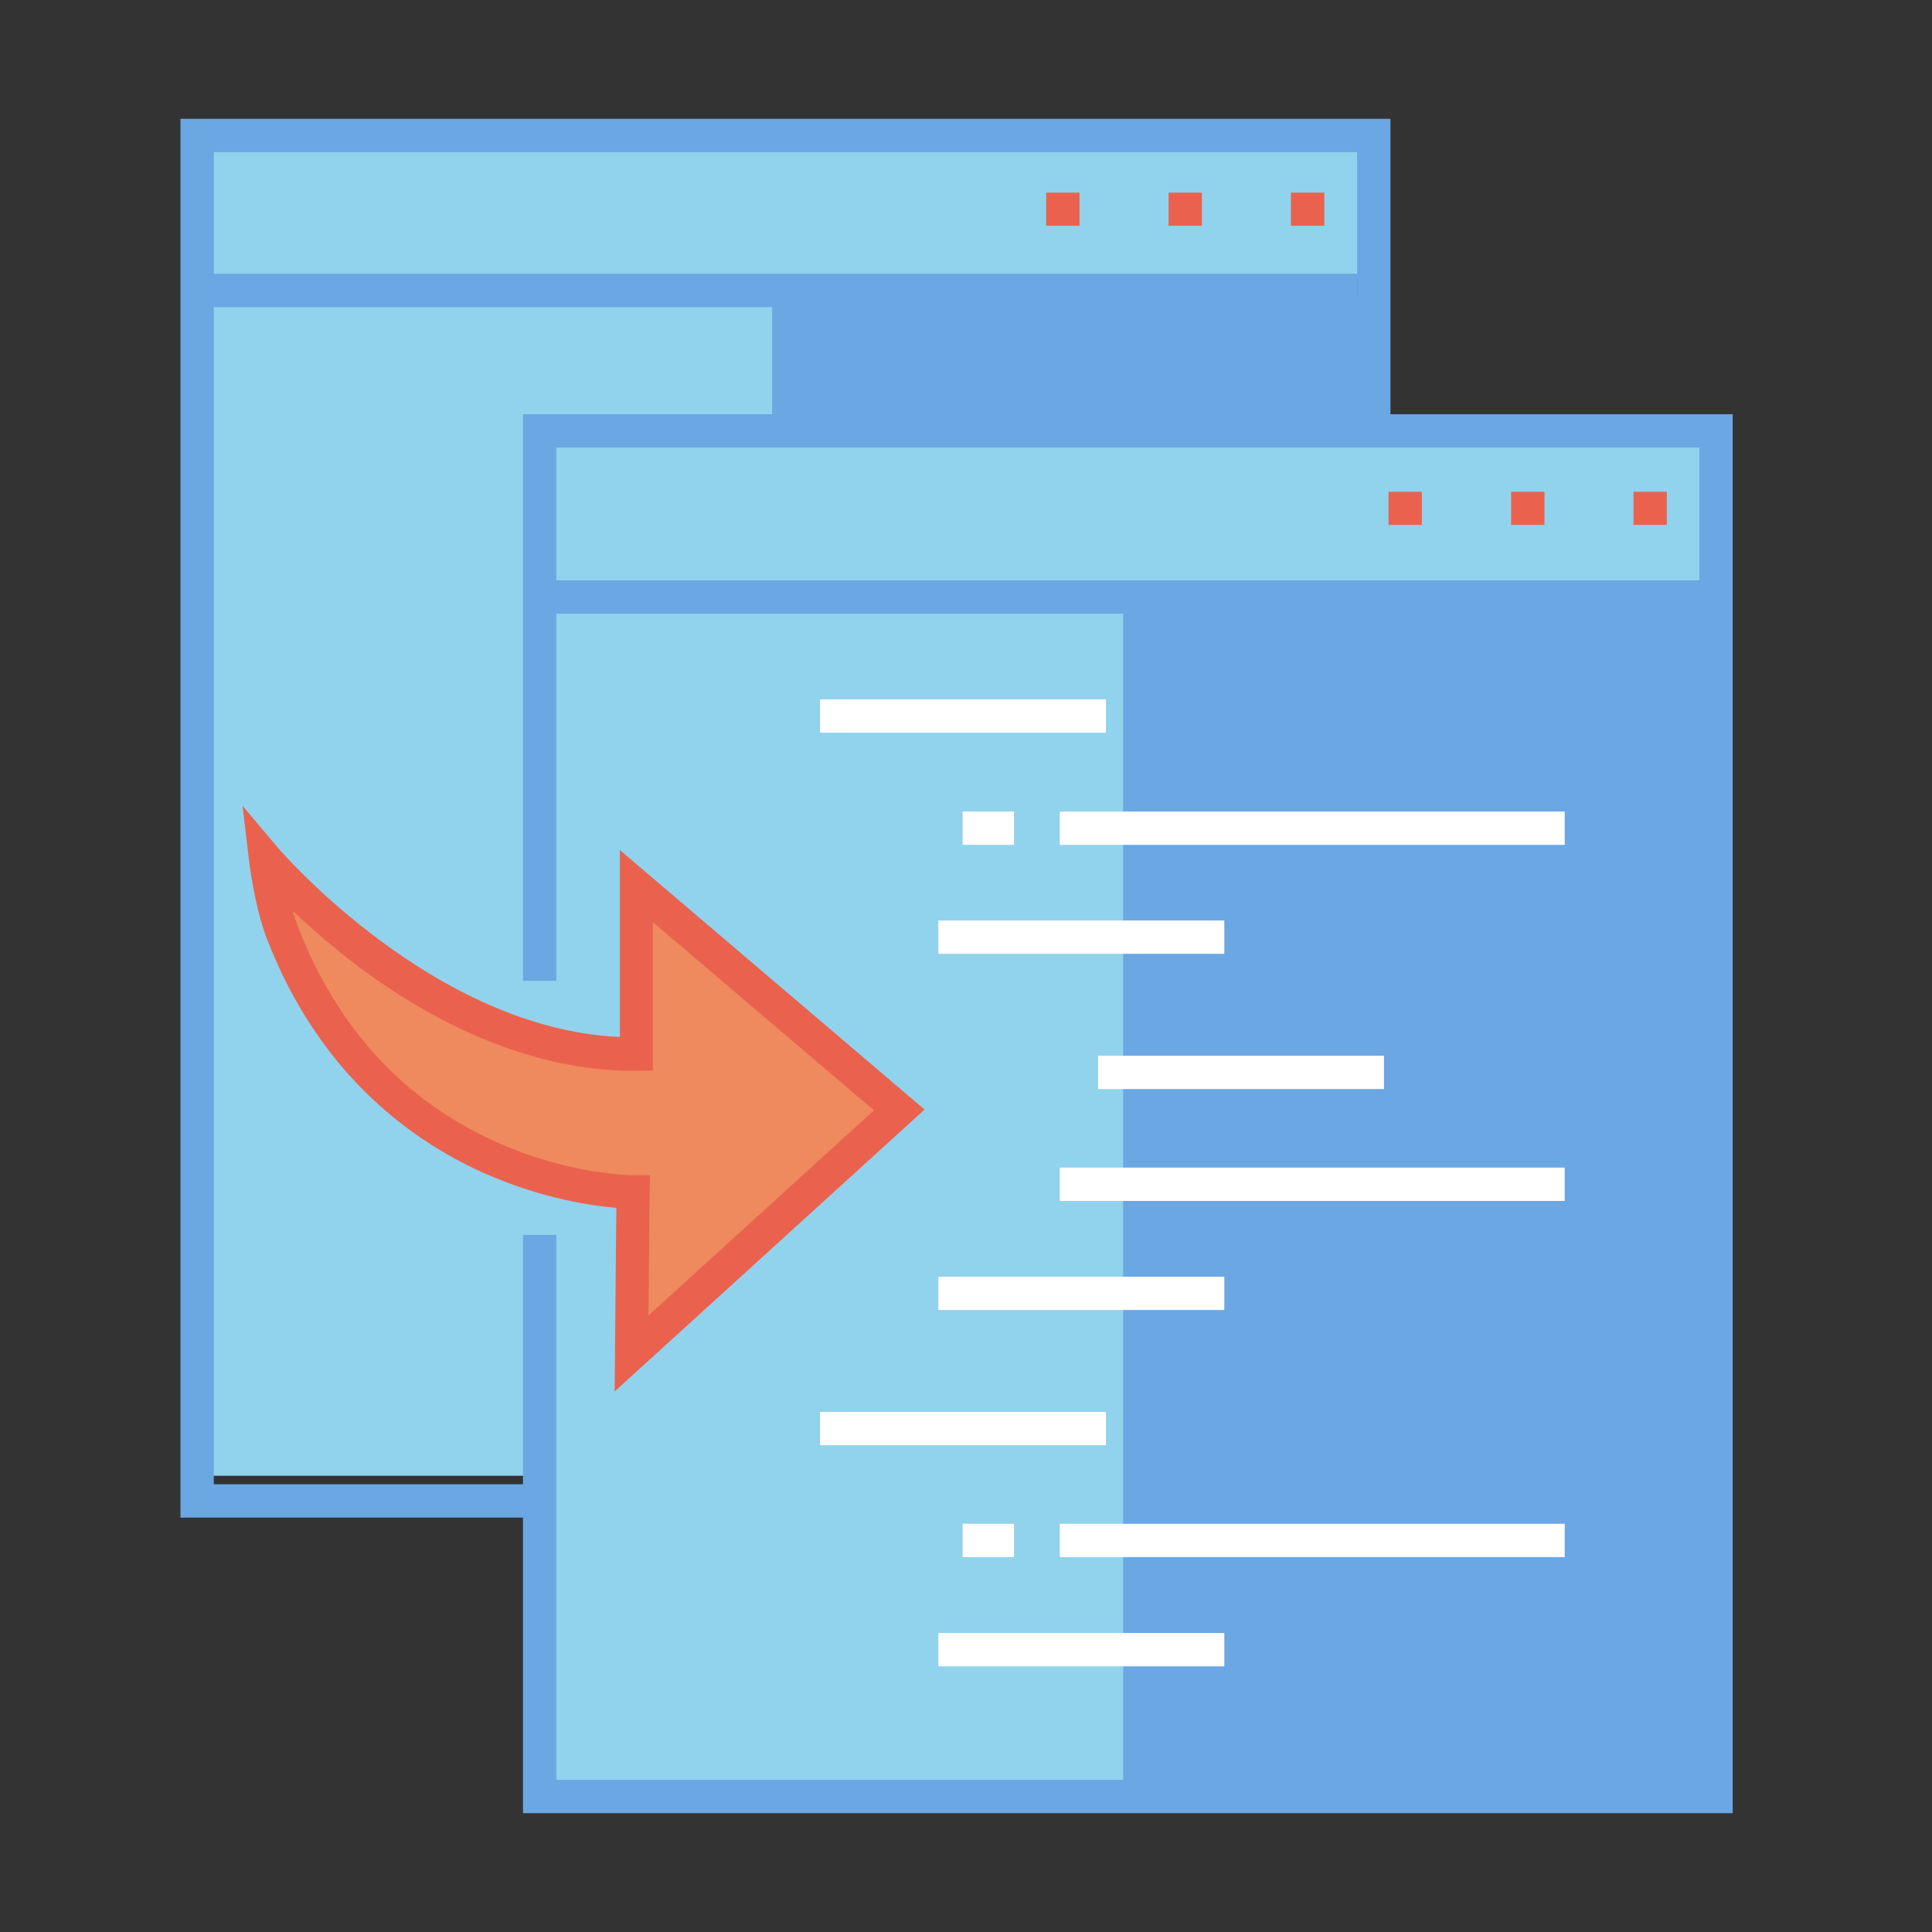 <?xml version="1.0" encoding="utf-8"?>
<!-- Generator: Adobe Illustrator 24.1.3, SVG Export Plug-In . SVG Version: 6.00 Build 0)  -->
<svg version="1.1" id="图层_1" xmlns="http://www.w3.org/2000/svg" xmlns:xlink="http://www.w3.org/1999/xlink" x="0px" y="0px"
	 viewBox="0 0 200 200" style="enable-background:new 0 0 200 200;" xml:space="preserve">
<rect x="0" y="0" width="200" height="200" fill="#333333" stroke="none"/>
<style type="text/css">
	.st0{fill:#91D2ED;}
	.st1{fill:#6AA7E3;}
	.st2{fill:#EA624D;}
	.st3{fill:#FFFFFF;}
	.st4{fill:#EF895E;}
</style>
<g>
	<rect x="21.09" y="30.79" class="st0" width="61.61" height="121.98"/>
	<rect x="79.93" y="30.79" class="st1" width="61.61" height="121.98"/>
	<rect x="57.44" y="63.14" class="st0" width="61.61" height="121.98"/>
	<rect x="116.27" y="63.14" class="st1" width="61.61" height="121.98"/>
	<rect x="21.44" y="13.63" class="st0" width="119.74" height="15.18"/>
	<path class="st1" d="M55.86,157.1H18.68V12.3h125.26v31.2h-3.45V15.75H22.13v137.9h33.74V157.1z M55.86,157.1"/>
	<rect x="57.02" y="44.6" class="st0" width="119.74" height="15.77"/>
	<rect x="20.4" y="28.34" class="st1" width="120.11" height="3.45"/>
	<rect x="108.3" y="19.94" class="st2" width="3.45" height="3.43"/>
	<rect x="120.97" y="19.94" class="st2" width="3.45" height="3.43"/>
	<rect x="133.64" y="19.94" class="st2" width="3.45" height="3.43"/>
	<path class="st1" d="M179.37,187.7H54.14v-59.86h3.45v56.41h118.33V46.33H57.59v55.2h-3.45V42.88h125.23V187.7z M179.37,187.7"/>
	<rect x="55.86" y="60.08" class="st1" width="120.9" height="3.45"/>
	<rect x="143.74" y="50.91" class="st2" width="3.45" height="3.43"/>
	<rect x="156.43" y="50.91" class="st2" width="3.45" height="3.43"/>
	<rect x="169.1" y="50.91" class="st2" width="3.45" height="3.43"/>
	<path class="st3" d="M84.89,72.4h29.6v3.45h-29.6V72.4z M97.14,95.29h29.6v3.45h-29.6V95.29z M109.71,84.01h52.27v3.45h-52.27
		V84.01z M99.65,84.01h5.32v3.45h-5.32V84.01z M113.67,109.29h29.6v3.45h-29.6V109.29z M97.14,132.16h29.6v3.45h-29.6V132.16z
		 M109.71,120.87h52.27v3.45h-52.27V120.87z M84.89,146.16h29.6v3.45h-29.6V146.16z M97.14,169.05h29.6v3.45h-29.6V169.05z
		 M109.71,157.74h52.27v3.45h-52.27V157.74z M99.65,157.74h5.32v3.45h-5.32V157.74z M99.65,157.74"/>
	<path class="st4" d="M27.5,88.94c0,0,17.25,20.43,38.39,20.18V91.75l27.21,23.16l-27.72,25.21l0.15-16.71
		c0,0-25.97,0.05-36.35-26.96C28.02,93.37,27.5,88.94,27.5,88.94L27.5,88.94z M27.5,88.94"/>
	<path class="st2" d="M63.63,144.04l0.17-19c-2.54-0.22-7.54-0.94-13.23-3.4c-7.42-3.2-17.42-10.05-22.99-24.59
		c-1.23-3.25-1.77-7.74-1.8-7.94l-0.67-5.69l3.7,4.39c0.2,0.22,16.07,18.7,35.36,19.54V88l31.54,26.86L63.63,144.04z M30.31,94.31
		c0.15,0.52,0.32,1.04,0.49,1.5c4.12,10.72,11.16,18.31,21,22.6c7.39,3.23,13.68,3.25,13.73,3.25h1.75l-0.03,1.75l-0.12,12.77
		l23.34-21.24L67.59,95.47v15.35l-1.7,0.03c-9.02,0.1-18.75-3.47-28.17-10.33C34.74,98.3,32.21,96.11,30.31,94.31L30.31,94.31z
		 M30.31,94.31"/>
</g>
</svg>
